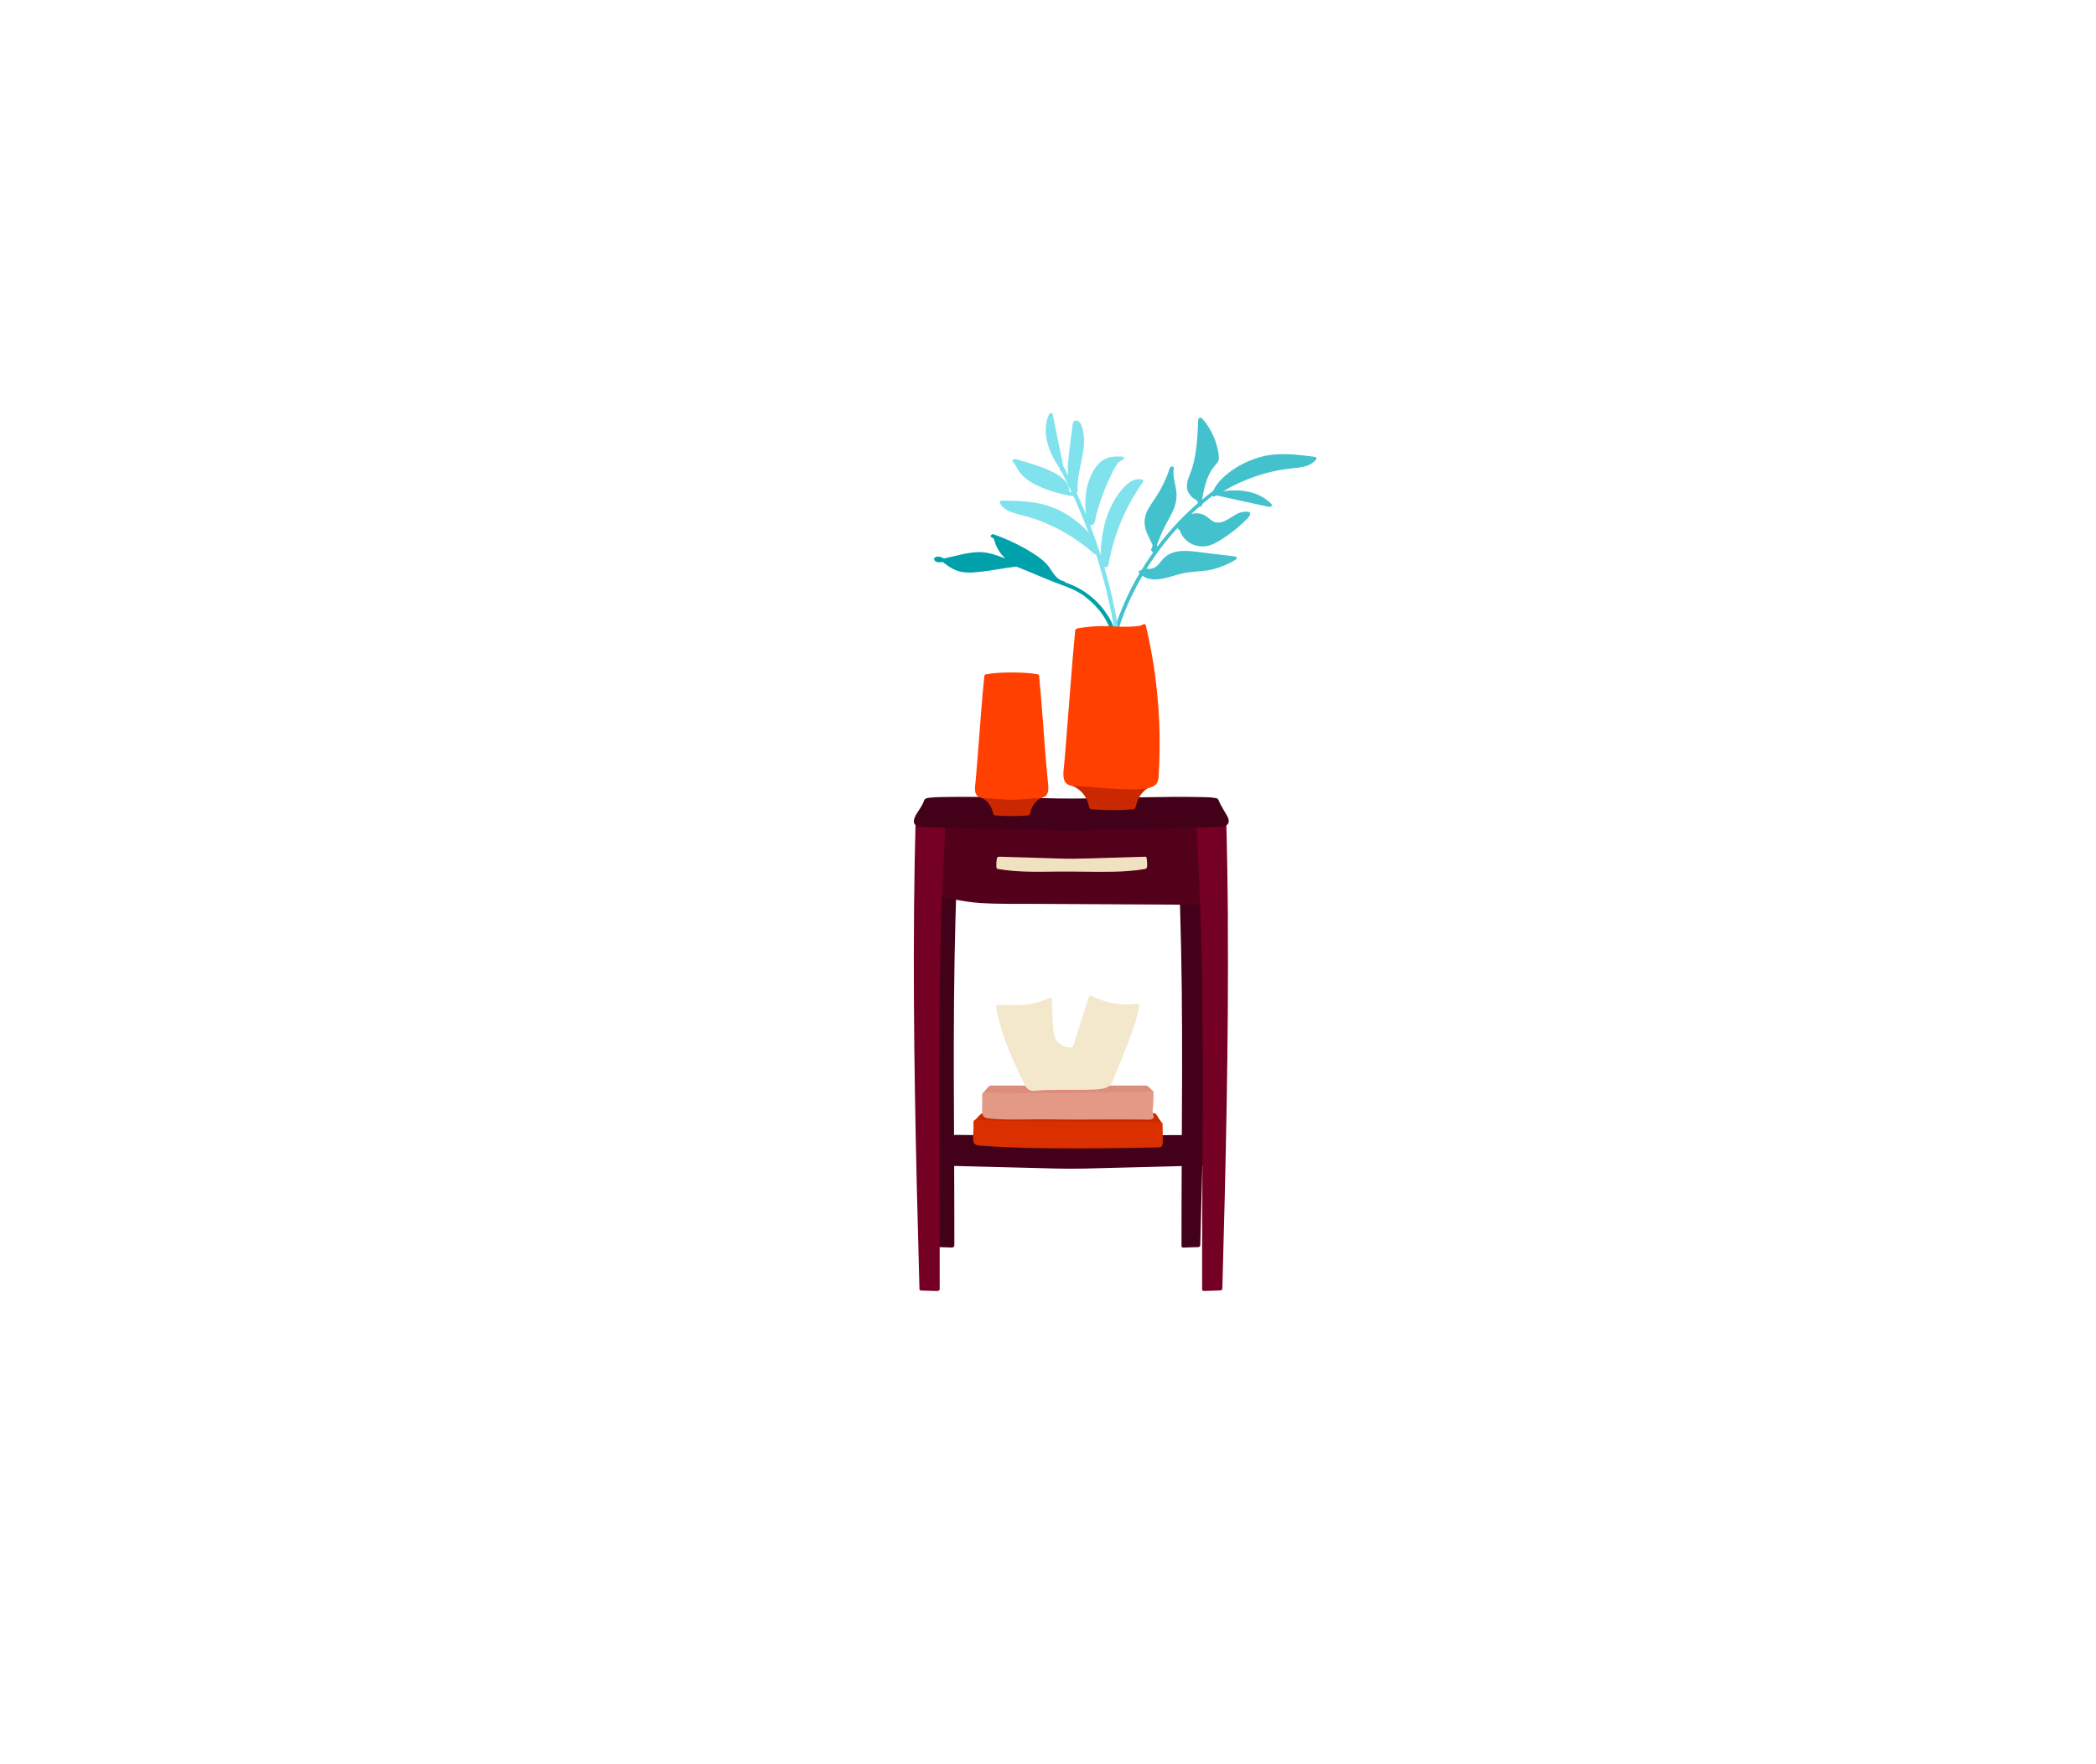 <?xml version="1.0" encoding="UTF-8"?><svg id="Layer_1" xmlns="http://www.w3.org/2000/svg" viewBox="0 0 513.91 432.57"><defs><style>.cls-1{fill:#43c1cc;}.cls-2{fill:#00a1aa;}.cls-3{fill:#740024;}.cls-4{fill:#f0e2c1;}.cls-5{fill:#7fe2ed;}.cls-6{fill:#da3000;}.cls-7{fill:#ff4000;}.cls-8{fill:#dd8d7b;}.cls-9{fill:#f3e7cc;}.cls-10{fill:#c92800;}.cls-11{fill:#430019;}.cls-12{fill:#e39986;}.cls-13{fill:#53001b;}</style></defs><g><path class="cls-11" d="M234.4,201.88l-4.87-1.72c0-.08,0-.16,0-.24,.02-.55-.96-.38-.98,.13-.37,13.68-.47,27.37-.4,41.06,.07,13.74,.32,27.49,.64,41.23,.18,7.69,.38,15.38,.6,23.07,0,.19,.18,.34,.37,.35,1.21,.04,2.41,.07,3.62,.11,.27,0,.61-.16,.61-.48,.02-13.44-.1-26.88-.13-40.32-.03-13.45,.04-26.9,.42-40.35,.22-7.59,.54-15.18,1.01-22.76,.03-.46-.66-.41-.9-.08Z"/><path class="cls-11" d="M295.52,222.99c-.06-7.69-.18-15.37-.39-23.06-.02-.56-.99-.38-.98,.13,0,.04,0,.07,0,.11l-4.81,1.7c-.14-.43-.98-.25-.95,.23,.84,13.47,1.21,26.97,1.36,40.47,.15,13.44,.07,26.87,0,40.31-.04,7.55-.07,15.11-.06,22.66,0,.27,.28,.35,.5,.34,1.21-.04,2.41-.07,3.62-.11,.24,0,.48-.24,.48-.47,.38-13.69,.73-27.38,.97-41.08,.24-13.74,.35-27.48,.25-41.22Z"/></g><path class="cls-13" d="M295.1,216.24c-.08-2.29-.37-4.57-.59-6.85-.11-1.18-.2-2.37-.23-3.56-.01-.56-.01-1.11,0-1.67,.01-.39,.05-.8-.18-1.13-.46-.68-1.73-.52-2.43-.55-1.15-.05-2.3-.06-3.45-.09-4.83-.1-9.67-.2-14.5-.3-4.76-.1-9.53-.21-14.3-.07-1.16,.03-2.33,.09-3.49,.15-2.79-.02-5.58-.05-8.37-.07-4.48-.04-8.95-.08-13.43-.12-1.03,0-2.06-.02-3.09-.03-.27,0-.61,.16-.61,.48,.04,4.81,.07,9.62,.11,14.43,0,.79-.15,1.89,.33,2.59,.54,.78,1.88,.81,2.73,.98,2.25,.47,4.51,.83,6.81,.98,4.53,.28,9.1,.18,13.64,.21,4.54,.03,9.08,.05,13.62,.07,4.52,.02,9.05,.04,13.57,.07,2.25,.01,4.5,.03,6.76,.04,1.09,0,2.17,.02,3.26,.03,.87,0,2.02,.21,2.84-.14,.82-.35,.85-1.24,.92-2.02,.1-1.14,.12-2.29,.08-3.44Z"/><path class="cls-11" d="M299.86,284.18c-.05-.59-.16-1.18-.27-1.76-.22-1.16-.47-2.35-.87-3.46-.03-.07-.07-.12-.13-.16-.44-.42-1.63-.36-2.1-.38-1.69-.1-3.39-.11-5.08-.12-4.89-.02-9.77,.06-14.66,.16-4.13,.08-8.27,.19-12.4,.25-2.8,.04-5.59-.05-8.39-.11-4.92-.1-9.84-.21-14.75-.27-4.05-.05-8.12-.15-12.17,.08-.62,.04-1.96-.05-2.36,.57-.24,.36-.31,.94-.42,1.35-.17,.66-.33,1.33-.46,2.01-.12,.6-.22,1.2-.29,1.81-.04,.36-.12,.84,.03,1.18,.25,.57,1.23,.36,1.71,.37,1.16,.03,2.32,.06,3.48,.09,2.36,.06,4.72,.12,7.09,.18,4.72,.12,9.45,.24,14.17,.36,4.69,.12,9.37,.3,14.05,.18,4.72-.12,9.45-.24,14.17-.36,4.68-.12,9.37-.24,14.05-.36,1.2-.03,2.4-.06,3.61-.09,.55-.01,1.58,.2,1.9-.4,.17-.32,.12-.77,.09-1.12Z"/><path class="cls-4" d="M281.11,210.29c-.04-.22-.25-.28-.45-.23,0,0-.01,0-.02,0-4.59,.13-9.18,.27-13.77,.41-2.37,.08-4.71,.1-7.07,.03-2.32-.07-4.63-.15-6.95-.22-2.61-.08-5.21-.16-7.82-.23-.23,0-.54,.11-.59,.37-.15,.76-.2,1.52-.12,2.29,.02,.21,.17,.31,.37,.35,4.65,.8,9.37,.72,14.06,.65,4.71-.07,9.43,.12,14.14,.03,2.63-.05,5.26-.23,7.86-.68,.25-.04,.46-.21,.48-.47,.08-.78,.03-1.53-.12-2.29Z"/><path class="cls-3" d="M231.85,202.17c.03-.46-.66-.41-.9-.08l-5.45-1.92c0-.08,0-.16,0-.24,.02-.55-.96-.38-.98,.13-.41,15.05-.52,30.11-.44,45.17,.08,15.12,.35,30.24,.7,45.35,.2,8.5,.43,16.99,.66,25.49,0,.19,.18,.34,.37,.35,1.33,.04,2.66,.08,3.98,.12,.27,0,.61-.16,.61-.48,.02-14.82-.11-29.63-.14-44.45-.03-14.83,.04-29.67,.47-44.5,.24-8.32,.6-16.64,1.11-24.94Z"/><path class="cls-3" d="M301.06,225.4c-.06-8.49-.2-16.98-.43-25.47-.02-.56-.99-.38-.98,.13,0,.04,0,.07,0,.11l-5.39,1.9c-.14-.43-.98-.25-.95,.23,.92,14.85,1.33,29.73,1.49,44.6,.16,14.82,.08,29.64,0,44.45-.04,8.28-.08,16.56-.06,24.83,0,.27,.28,.35,.5,.34,1.33-.04,2.66-.08,3.98-.12,.24,0,.48-.24,.48-.47,.42-15.06,.81-30.12,1.06-45.19,.26-15.11,.39-30.23,.28-45.35Z"/><path class="cls-11" d="M300.9,200.08c-.49-.89-1.06-1.74-1.54-2.64-.23-.42-.4-.85-.6-1.28-.06-.13-.09-.21-.2-.3-.22-.18-.59-.2-.85-.24-1.25-.18-2.54-.17-3.8-.2-4.45-.09-8.91-.01-13.36,.06-4.53,.07-9.05,.18-13.58,.27-2.48,.05-4.94,.07-7.42,.02-4.38-.09-8.76-.19-13.14-.27-4.6-.08-9.2-.16-13.8-.1-1.44,.02-2.9,.03-4.34,.16-.37,.03-.77,.06-1.12,.18-.14,.05-.28,.11-.39,.22-.16,.17-.2,.42-.29,.62-.21,.5-.48,.98-.76,1.45-.59,1.01-2.63,3.4-1.06,4.41,.7,.45,1.69,.33,2.47,.35,1.16,.03,2.32,.06,3.48,.09,4.56,.12,9.12,.23,13.68,.35,4.56,.12,9.12,.23,13.68,.35,2.24,.06,4.47,.12,6.72,.06,2.32-.06,4.64-.12,6.96-.18,9.12-.23,18.24-.45,27.35-.7,.66-.02,1.41-.06,1.91-.56,.61-.62,.36-1.45,0-2.13Z"/><g><path class="cls-8" d="M282.78,267.58c-.26-.24-.53-.48-.79-.72-.22-.2-.5-.57-.79-.68-.13-.05-.29-.02-.42-.02h-37.29c-.17,0-.34-.01-.51,0-.58,.03-.96,.69-1.32,1.09l-.66,.73s-.02,.04-.03,.06c-.03,.03-.05,.07-.07,.11,0,.02,0,.03-.01,.05,0,.03-.02,.06-.02,.09,0,.22,0,.44,0,.66,0,.19,.19,.35,.37,.35,4.6-.01,9.21-.02,13.81-.04,7.28-.02,14.56-.04,21.84-.06,1.67,0,3.34,0,5.01-.01,.26,0,.5-.11,.59-.37,.11-.31,.22-.61,.34-.92,.03-.08,.01-.24-.06-.31Z"/><path class="cls-10" d="M284.74,275.18c-.12-.32-.42-.64-.6-.92-.26-.39-.6-1.25-1.12-1.32-.62-.08-1.31,0-1.93,0h-39.37c-.22,0-.44-.01-.65,0-.59,.03-.96,.6-1.35,1l-.81,.83s-.04,.06-.06,.09c-.01,.02-.02,.03-.03,.05-.03,.05-.04,.11-.04,.16,0,0,0,0,0,.01h0s0,.02,0,.03c0,.21,0,.42,0,.63,0,.19,.19,.34,.37,.35,1.48,.02,2.97,.04,4.46,.06,3.54,.05,7.09,.1,10.63,.15,4.31,.06,8.62,.13,12.93,.19,3.71,.05,7.42,.11,11.13,.16,1.81,.03,3.63,.12,5.44,.08,.03,0,.05,0,.08,0,.27,0,.49-.12,.59-.37,.13-.33,.47-.82,.34-1.18Z"/><path class="cls-6" d="M285.03,275.48c0-.19-.19-.34-.37-.35-5.1-.11-10.2-.06-15.3-.08-7.13-.03-14.26-.06-21.39-.21-2.88-.06-5.77-.12-8.65-.31-.03,0-.06,0-.09,.01,0,0-.02,0-.02,0-.05,0-.09,.02-.13,.04-.19,.07-.35,.22-.36,.42-.02,.79-.04,1.58-.06,2.36-.02,.8-.16,1.7-.01,2.49,.21,1.12,1.5,1.02,2.39,1.09,1.92,.15,3.84,.26,5.77,.34,4.46,.19,8.93,.26,13.4,.28,7.31,.04,14.61-.04,21.92-.2,.69-.01,1.39,0,2.08-.05,.74-.04,.85-.58,.87-1.23,.06-1.54-.03-3.09-.04-4.63Z"/><path class="cls-12" d="M282.63,272.78c-.08-.46,.06-.99,.09-1.45,.09-1.14,.12-2.28,.11-3.42,0-.27-.28-.35-.5-.34-3.88,.17-7.77,.2-11.66,.27-6.75,.12-13.5,.21-20.25,.18-2.98-.01-5.97-.04-8.95-.2-.03,0-.06,0-.09,.01-.01,0-.02,0-.03,0-.04,0-.08,.02-.12,.04-.19,.07-.36,.22-.37,.42-.02,.79-.05,1.57-.06,2.36-.01,.81-.07,1.68,.09,2.47,.14,.69,.6,.96,1.27,1.06,1.03,.15,2.09,.2,3.14,.25,3.98,.17,7.97-.06,11.96,.02,7.22,.13,14.45-.04,21.67,.03,.95,0,1.9,.03,2.85,.04,.58,0,1.12-.18,1.07-.85-.02-.3-.17-.58-.22-.88Z"/></g><path class="cls-9" d="M278.83,246.12c-3.79,.53-7.68-.14-11.08-1.91-.29-.15-.7-.04-.81,.3-.75,2.38-1.51,4.75-2.26,7.13-.35,1.11-.7,2.22-1.06,3.33-.14,.45-.27,1.53-.73,1.77-.37,.2-1.02,.07-1.4-.02-.93-.21-1.77-.76-2.35-1.52-.65-.85-.83-1.91-.91-2.94-.18-2.41-.22-4.84-.33-7.26,0-.16-.1-.25-.21-.3-.1-.06-.24-.08-.41,0-1.53,.66-3.16,1.21-4.8,1.5-2.55,.44-5.2,.11-7.78,.22-.2,0-.52,.24-.48,.47,.86,5.04,2.72,9.81,4.83,14.45,.54,1.19,1.1,2.37,1.66,3.55,.41,.85,.79,1.91,1.69,2.37,.75,.38,1.61,.14,2.41,.08,.6-.05,1.2-.07,1.8-.08,3.3-.08,6.6,.01,9.9-.06,1.22-.03,2.46-.04,3.67-.24,.57-.1,1.16-.28,1.65-.6,.95-.62,1.25-1.97,1.65-2.96,1.12-2.78,2.27-5.55,3.35-8.35,1.07-2.75,2.01-5.55,2.48-8.47,.05-.3-.19-.49-.48-.45Z"/><g><path class="cls-10" d="M256.16,194.47c-2.66,0-5.34-.06-8,.05-2.65-.11-5.32-.05-7.98-.05-.4,0-.96,.62-.35,.8,1.04,.3,1.94,.91,2.61,1.77,.31,.4,.56,.84,.74,1.32,.1,.25,.16,.52,.22,.78,.02,.09,.18,.46,.18,.44,0,.2,.19,.33,.37,.35,2.7,.22,5.41,.22,8.11,0,.21-.02,.45-.2,.47-.43,.18-.31,.22-.66,.33-1.01,.16-.51,.41-.99,.73-1.42,.65-.88,1.56-1.5,2.61-1.81,.4-.12,.49-.79-.02-.79Z"/><path class="cls-7" d="M256.99,192.35c-.74-7.16-1.15-14.37-1.76-21.54-.14-1.71-.29-3.43-.46-5.14-.02-.21-.17-.31-.37-.35-2.09-.37-4.18-.43-6.29-.44-2.11-.01-4.21,.07-6.29,.44-.25,.05-.46,.21-.48,.47-.62,5.99-1.02,12.01-1.5,18.01-.21,2.6-.4,5.2-.64,7.79-.11,1.14-.49,2.78,.52,3.61,.79,.65,2.05,.5,3,.56,1.33,.08,2.65,.19,3.97,.3,2.16,.17,4.31-.16,6.46-.29,1.08-.07,2.55,.11,3.36-.78,.63-.7,.56-1.78,.48-2.66Z"/></g><g><path class="cls-2" d="M271.76,151.17c-2.15-3.58-5.51-6.38-9.37-7.92-.4-.16-.8-.3-1.2-.45-.03-.13-.13-.24-.33-.27-1.73-.33-2.65-2.07-3.57-3.38-1.02-1.44-2.37-2.45-3.84-3.39-2.97-1.89-6.15-3.42-9.46-4.61-.08-.05-.18-.08-.27-.1-.03-.01-.07-.03-.1-.04,0,0,0,0,0,0-.04,0-.07-.03-.11-.03-.43-.04-.92,.6-.35,.8,.1,.03,.2,.08,.3,.11,.36,.32,.57,1.44,.71,1.75,.3,.69,.68,1.35,1.12,1.96,.35,.48,.75,.91,1.17,1.32-2.04-.76-4.07-1.55-6.31-1.55-1.77,0-3.5,.36-5.21,.76-.9,.21-1.8,.43-2.71,.62-.14,.03-.45,.12-.79,.19-.64-.39-1.35-.64-2.08-.32-.21,.09-.42,.29-.33,.55,.2,.57,.79,.72,1.34,.7,.25,0,.51-.04,.77-.08,.48,.33,.94,.73,1.26,.94,.75,.5,1.55,.97,2.41,1.25,1.8,.59,3.76,.41,5.6,.21,2.94-.31,5.83-.94,8.77-1.27,3.65,1.4,7.19,3.07,10.88,4.4,2.23,.8,4.33,1.67,6.21,3.14,1.58,1.24,2.99,2.69,4.12,4.34,3.54,5.16,3.45,11.43,2.29,17.33-.22,1.09-.47,2.18-.66,3.27-.12,.69-.28,1.47-.07,2.16,.15,.5,1.09,.17,.94-.34-.14-.46,0-1.22,.09-1.77,.17-.98,.39-1.95,.59-2.93,.54-2.66,.93-5.37,.84-8.1-.11-3.26-.93-6.46-2.62-9.27Z"/><path class="cls-1" d="M322.39,112.01c-4.52-.59-9.24-1.19-13.69,.13-3.19,.94-6.35,2.65-8.78,4.92-.99,.92-1.9,2.02-2.42,3.27-.95,.71-1.87,1.44-2.78,2.2,.29-1.63,.61-3.25,1.16-4.81,.32-.9,.72-1.76,1.24-2.56,.27-.41,.56-.79,.89-1.16,.3-.34,.63-.67,.76-1.13,.23-.82-.04-1.83-.2-2.65-.19-.95-.47-1.87-.83-2.77-.72-1.79-1.75-3.45-3.04-4.89-.28-.31-.89-.09-.91,.33-.17,4.01-.34,8.09-1.51,11.96-.5,1.65-1.62,3.4-1.17,5.17,.19,.74,.63,1.4,1.19,1.91,.27,.25,1.03,.63,1.37,1.06,0,.04-.01,.08-.02,.12-.02,.11,0,.19,.05,.26-2.1,1.82-4.09,3.77-5.95,5.83-1.4,1.54-2.72,3.16-3.97,4.82-.03-.15-.06-.3-.11-.46,.51-1.38,1.07-2.74,1.72-4.05,.75-1.53,1.66-2.99,2.33-4.56,.67-1.57,.91-3.16,.65-4.85-.27-1.75-.88-3.5-.58-5.28,.1-.6-.79-.56-.95-.08-.63,1.88-1.42,3.7-2.38,5.43-.9,1.63-2.08,3.1-2.98,4.73-.84,1.55-1.09,3.16-.59,4.86,.26,.89,.67,1.74,1.08,2.57,.05,.11,.41,.78,.66,1.38-.12,.34-.26,.67-.38,1.02-.08,.22,.04,.35,.21,.4,.02,.14,.12,.26,.28,.31-1.02,1.42-1.97,2.88-2.88,4.37-.39-.05-.88,.32-.58,.65,.04,.04,.08,.07,.12,.11-1.35,2.29-2.57,4.66-3.65,7.1-.84,1.91-1.6,3.86-2.25,5.84-.79,2.38-1.38,4.84-2.52,7.09-.29,.56,.62,.75,.86,.29,.98-1.92,1.57-3.99,2.21-6.05,.55-1.77,1.17-3.51,1.87-5.22,1.18-2.92,2.59-5.74,4.18-8.46,3.01,2.13,7.08-.07,10.31-.68,2.25-.42,4.54-.32,6.78-.86,2.06-.5,4.02-1.32,5.82-2.44,.34-.21,.27-.68-.14-.73-2.28-.28-4.57-.55-6.85-.83-1.96-.24-3.95-.59-5.93-.53-1.7,.05-3.42,.48-4.67,1.69-.69,.67-1.18,1.55-1.96,2.14-.68,.51-1.52,.66-2.34,.52,2.24-3.59,4.81-6.97,7.67-10.09-.06,.26,.12,.53,.44,.57,.09,.26,.22,.66,.25,.72,.13,.25,.27,.5,.43,.74,.37,.54,.83,1.02,1.36,1.42,1.11,.84,2.52,1.23,3.9,1.17,1.56-.07,2.91-.82,4.2-1.64,1.3-.83,2.57-1.72,3.77-2.71,.59-.49,1.17-1,1.72-1.53,.51-.5,1.19-1.06,1.54-1.68,.8-1.43-1.88-.91-2.43-.7-1.46,.54-2.63,1.66-4.09,2.2-.76,.28-1.57,.35-2.32-.02-.68-.34-1.22-.9-1.85-1.32-1.16-.78-2.51-.89-3.67-.5,.65-.62,1.31-1.23,1.99-1.82,.2,.02,.44-.04,.57-.21,.12-.15,.19-.31,.22-.48,.18-.15,.35-.31,.53-.46,.62-.52,1.27-1.02,1.91-1.52,0,0,.01,.02,.02,.03,.06,.07,.15,.11,.26,.12,.1,.03,.22,.01,.34-.05,.03-.01,.06-.02,.09-.04,.04-.03,.09-.05,.13-.08,.1-.02,.19-.04,.29-.06,4.24,.93,8.49,1.85,12.73,2.78,.3,.07,1.02-.27,.65-.65-3.11-3.24-7.62-3.75-11.86-3.19,2.54-1.49,5.21-2.73,8.01-3.67,1.79-.6,3.62-1.09,5.47-1.44,1.7-.33,3.42-.47,5.13-.7,1.61-.21,3.22-.68,4.21-2.05,.19-.26-.05-.52-.31-.56Zm-33.06,16.73c-.02,.05-.03,.1-.05,.15-.05,.01-.11,.05-.16,.08,.07-.08,.14-.16,.21-.23Z"/><path class="cls-5" d="M270.95,139c.26,.14,.71,.04,.77-.3,1.28-7.4,4.21-14.45,8.56-20.57,.13-.19,.03-.47-.19-.53-2.1-.55-3.86,1.04-5.11,2.54-1.35,1.62-2.39,3.46-3.18,5.41-1.34,3.36-1.83,6.95-1.94,10.54-.77-2.42-1.62-4.82-2.53-7.19,.09-.05,.17-.12,.2-.21,.18,.03,.38-.01,.53-.13,.49-.37,.51-1.39,.65-1.94,.44-1.74,.96-3.46,1.58-5.14,.62-1.69,1.32-3.34,2.11-4.95,.65-1.32,1.36-3.22,2.85-3.77,.39-.14,.5-.75-.02-.79-1.94-.13-3.8-.06-5.35,1.27-1.33,1.13-2.23,2.78-2.82,4.4-.99,2.71-1.09,5.64-.81,8.51-.47-1.14-.93-2.27-1.43-3.4-.29-.65-.59-1.3-.89-1.94,.18-.07,.32-.22,.3-.42-.37-5.24,2.71-10.42,1.09-15.63-.22-.71-.69-1.91-1.68-1.61-.38,.11-.54,.42-.61,.78-.13,.74-.18,1.5-.28,2.24-.34,2.78-.84,5.6-.93,8.4-.02,.7,.02,1.4,.1,2.09-.23-.45-.45-.89-.68-1.34,.01-.08,0-.17-.06-.26-.1-.14-.2-.28-.3-.42-.06-.11-.11-.21-.17-.32-.87-4.27-1.74-8.53-2.61-12.8-.1-.49-.83-.16-.94,.13-1.87,4.56,.02,9.33,2.65,13.17,.03,.15,.06,.3,.09,.45,.03,.17,.16,.23,.3,.24,.9,1.72,1.76,3.46,2.58,5.22-.2-.03-.4-.07-.6-.11,.02-.04,.03-.09,.03-.13,0-2.53-2.87-4.22-4.88-5.14-2.65-1.21-5.55-1.99-8.35-2.79-.31-.09-1.02,.29-.65,.65,.54,.54,.84,1.21,1.22,1.86,.34,.59,.75,1.12,1.23,1.6,.97,.96,2.14,1.68,3.37,2.28,2.85,1.39,5.95,2.26,9.08,2.74,1.34,2.93,2.57,5.92,3.69,8.94-.98-1.16-2.15-2.18-3.26-3.04-3.01-2.34-6.38-3.81-10.15-4.38-2.57-.39-5.18-.43-7.78-.47-.25,0-.77,.24-.59,.58,.69,1.33,1.99,2,3.38,2.43,1.65,.51,3.34,.86,4.98,1.42,3.51,1.19,6.86,2.84,9.95,4.89,1.72,1.14,3.35,2.42,4.89,3.79,0,0,.02,0,.02,.01,0,0,0,0,0,0,.11,.09,.25,.09,.38,.05,.39,1.2,.75,2.4,1.1,3.61,0,.07,0,.14,0,.21,0,.13,.06,.21,.14,.27,.94,3.27,1.75,6.58,2.43,9.91,.37,1.82,.72,3.65,.98,5.49,.27,1.91,.37,3.85-.19,5.72-.17,.57,.81,.57,.95,.08,.95-3.18,.16-6.57-.43-9.74-.62-3.32-1.37-6.61-2.25-9.87-.2-.75-.44-1.5-.65-2.25,0-.08,0-.16,0-.24l.11-.13Z"/><g><path class="cls-10" d="M283.11,191.68c-3.41,0-6.83-.08-10.24,.06-3.4-.15-6.82-.06-10.22-.06-.39,0-.96,.62-.35,.8,1.34,.38,2.5,1.17,3.36,2.26,.42,.53,.75,1.12,.99,1.75,.11,.3,.2,.62,.27,.93,.03,.14,.04,.32,.11,.46,.01,.03,.14,.25,.14,.2,0,.2,.19,.33,.37,.35,3.44,.28,6.9,.28,10.34,0,.22-.02,.47-.21,.48-.45,.26-.4,.29-.92,.44-1.37,.22-.67,.56-1.29,.98-1.85,.84-1.12,2.02-1.91,3.36-2.3,.4-.12,.49-.79-.02-.79Z"/><path class="cls-7" d="M281.63,156.43c-.22-1.06-.46-2.11-.71-3.17-.09-.38-.63-.23-.83-.07-.27,.22-.8,.26-1.13,.31-.63,.09-1.27,.13-1.91,.16-1.27,.04-2.54,.01-3.81-.07-3.04-.19-6.11-.05-9.11,.49-.16,.03-.27,.11-.35,.21-.07,.07-.13,.16-.14,.26-.49,4.74-.84,9.5-1.22,14.25-.42,5.32-.83,10.65-1.27,15.97-.07,.87-.15,1.75-.23,2.62-.08,.9-.23,1.82-.19,2.72,.03,.69,.18,1.44,.7,1.93,.59,.57,1.44,.66,2.22,.69,2.1,.1,4.2,.27,6.3,.44,2.13,.17,4.26,.33,6.4,.35,1.82,.02,3.83,.09,5.6-.4,.66-.18,1.32-.53,1.7-1.12,.51-.81,.43-1.92,.49-2.83,.12-2.2,.19-4.41,.19-6.61,.02-8.78-.89-17.55-2.7-26.14Z"/></g></g></svg>